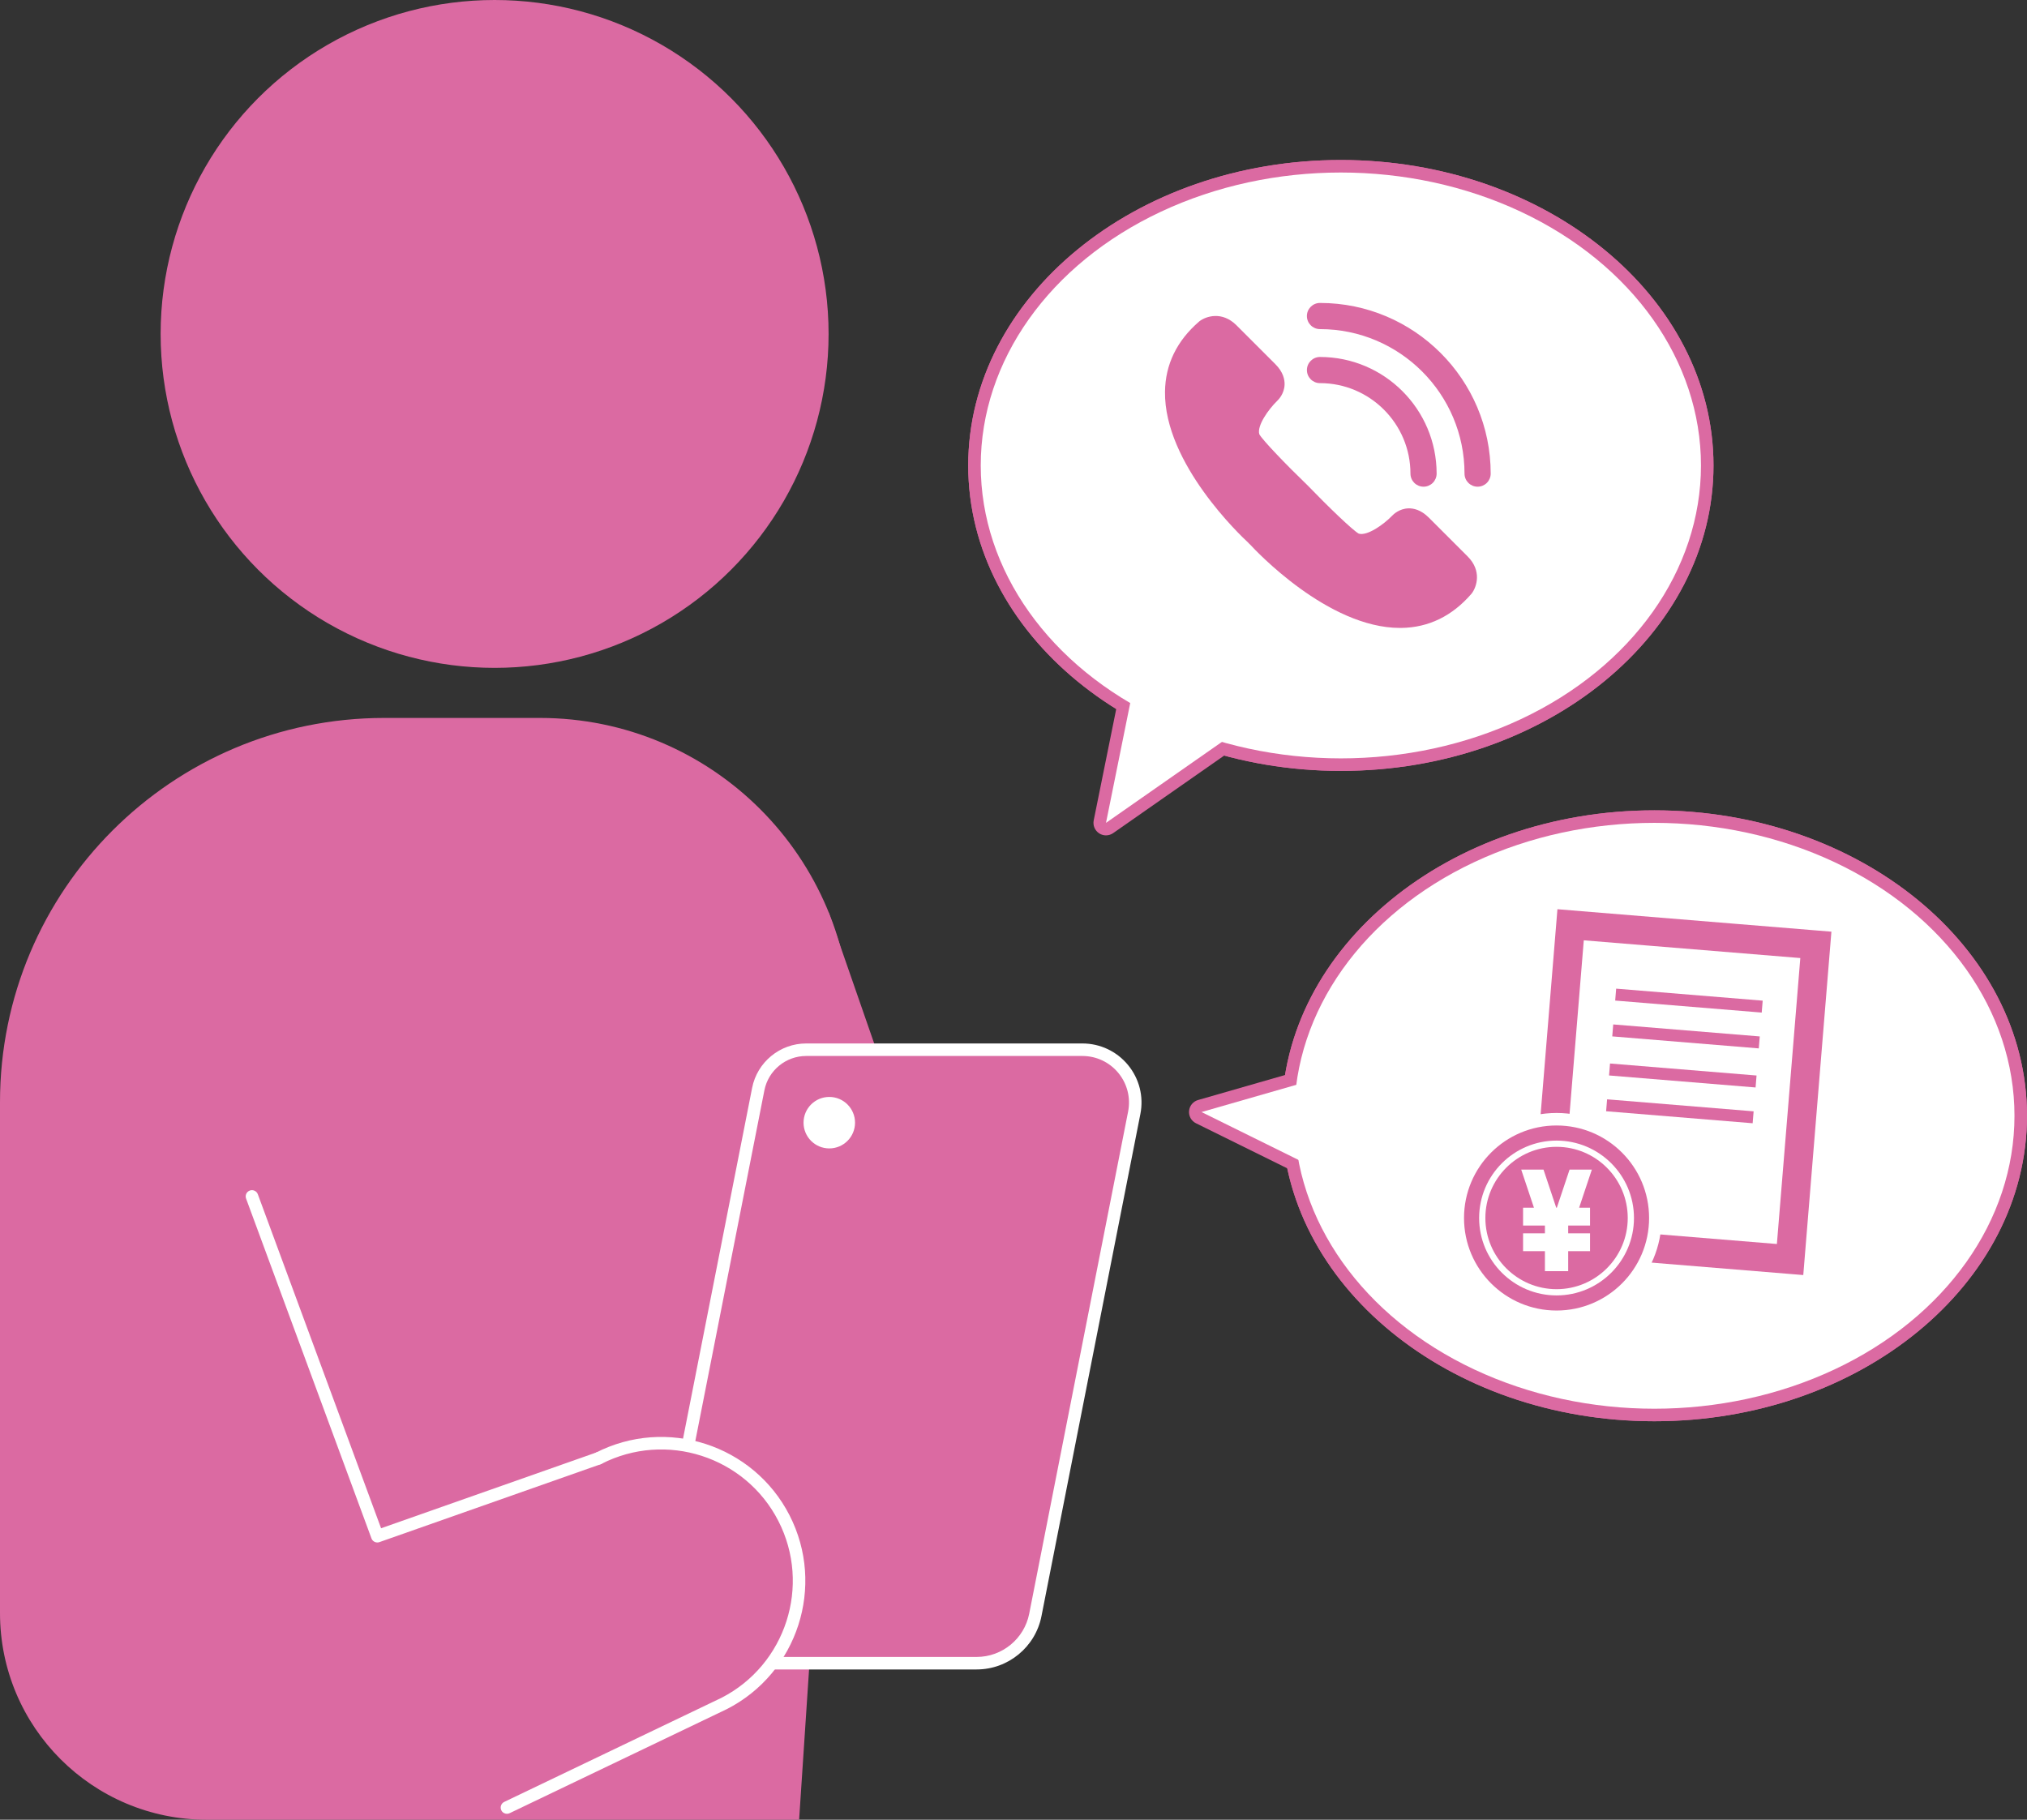 <?xml version="1.0" encoding="UTF-8"?>
<svg id="_レイヤー_2" data-name="レイヤー 2" xmlns="http://www.w3.org/2000/svg" width="161.878" height="145.344" viewBox="0 0 161.878 145.344">
  <rect x="0" y="0" width="161.878" height="145.344" fill="#333333" stroke="none"/>
  <defs>
    <style>
      .cls-1 {
        fill-rule: evenodd;
      }

      .cls-1, .cls-2 {
        fill: #db6aa2;
      }

      .cls-1, .cls-2, .cls-3 {
        stroke-width: 0px;
      }

      .cls-3 {
        fill: #fff;
      }
    </style>
  </defs>
  <g id="_レイヤー_1-2" data-name="レイヤー 1">
    <g>
      <circle class="cls-2" cx="39.5" cy="26.672" r="26.672"/>
      <path class="cls-2" d="M66.172,72.863l11.472,33.018c3.361,5.079,7.364,6.029,3.496,10.733l-1.661,7.16c-4.075,4.957-9.992-2.172-14.109-7.095l-2.574-3.548,3.375-40.268Z"/>
      <path class="cls-2" d="M63.818,145.344H16.507c-9.116,0-16.507-7.39-16.507-16.507v-40.806c0-16.948,13.739-30.688,30.688-30.688h12.43c13.742,0,24.882,11.14,24.882,24.882l-4.182,63.118Z"/>
      <g>
        <g>
          <g>
            <path class="cls-2" d="M107.082,61.573c-16.409,0-29.759-10.944-29.759-24.396s13.35-24.397,29.759-24.397,29.759,10.944,29.759,24.397-13.35,24.396-29.759,24.396ZM107.082,14.779c-15.307,0-27.759,10.047-27.759,22.397s12.452,22.396,27.759,22.396,27.759-10.047,27.759-22.396-12.452-22.397-27.759-22.397Z"/>
            <path class="cls-2" d="M107.082,61.573c-16.409,0-29.759-10.944-29.759-24.397s13.35-24.396,29.759-24.396,29.759,10.944,29.759,24.396-13.35,24.397-29.759,24.397ZM107.082,15.779c-14.755,0-26.759,9.599-26.759,21.396s12.004,21.397,26.759,21.397,26.759-9.599,26.759-21.397-12.004-21.396-26.759-21.396Z"/>
          </g>
          <path class="cls-2" d="M88.326,66.723c-.19,0-.382-.054-.548-.164-.343-.224-.514-.634-.433-1.035l3.129-15.476c.068-.337.306-.616.627-.737.322-.122.685-.07.958.139l9.114,6.924c.255.193.401.497.396.816-.007.319-.165.617-.428.8l-12.243,8.552c-.172.12-.372.18-.572.18ZM92.119,52.007l-2.317,11.465,9.07-6.335-6.753-5.13Z"/>
        </g>
        <g>
          <ellipse class="cls-3" cx="107.082" cy="37.176" rx="28.759" ry="23.397"/>
          <polygon class="cls-3" points="91.455 50.247 88.326 65.723 100.569 57.171 91.455 50.247"/>
        </g>
      </g>
      <g>
        <g>
          <g>
            <path class="cls-2" d="M132.119,113.517c-16.409,0-29.759-10.944-29.759-24.397s13.35-24.397,29.759-24.397,29.759,10.944,29.759,24.397-13.35,24.397-29.759,24.397ZM132.119,66.723c-15.307,0-27.759,10.047-27.759,22.397s12.452,22.397,27.759,22.397,27.759-10.047,27.759-22.397-12.452-22.397-27.759-22.397Z"/>
            <path class="cls-2" d="M132.119,113.517c-16.409,0-29.759-10.944-29.759-24.397s13.35-24.397,29.759-24.397,29.759,10.944,29.759,24.397-13.35,24.397-29.759,24.397ZM132.119,67.723c-14.755,0-26.759,9.599-26.759,21.397s12.004,21.397,26.759,21.397,26.759-9.599,26.759-21.397-12.004-21.397-26.759-21.397Z"/>
          </g>
          <path class="cls-2" d="M107.855,95.697c-.151,0-.303-.034-.442-.104l-11.9-5.875c-.371-.183-.591-.574-.554-.986.037-.411.323-.758.72-.872l13.029-3.746c.319-.092.668-.019.924.199.255.216.385.546.346.879l-1.129,9.621c-.038.323-.23.607-.516.762-.148.081-.313.121-.478.121ZM98.715,89.069l8.312,4.104.789-6.721-9.102,2.616Z"/>
        </g>
        <g>
          <ellipse class="cls-3" cx="132.119" cy="89.12" rx="28.759" ry="23.397"/>
          <polygon class="cls-3" points="108.984 85.076 95.955 88.821 107.855 94.697 108.984 85.076"/>
        </g>
      </g>
      <g>
        <path class="cls-2" d="M114.105,41.341c-.634-.634-1.241-.752-1.637-.737-.719.025-1.187.476-1.299.596-.677.7-1.979,1.623-2.656,1.423-.464-.245-2.468-2.176-4.077-3.845-.006-.007-.013-.013-.02-.02-1.669-1.609-3.601-3.612-3.847-4.077-.199-.676.727-1.98,1.425-2.66.12-.113.57-.58.594-1.299.014-.397-.103-1.002-.737-1.636l-3.103-3.103c-1.153-1.153-2.432-.721-2.947-.333-.014.01-.027.021-.039.032-1.78,1.539-2.697,3.425-2.724,5.607-.072,5.737,6.09,11.541,6.638,12.046l.051.057c.023.027.049.052.076.075l.038.033c.392.428,6.196,6.654,11.962,6.654.033,0,.068,0,.101,0,2.181-.028,4.066-.944,5.604-2.723.011-.013.022-.026.032-.04.389-.515.819-1.795-.331-2.946l-3.104-3.104Z"/>
        <path class="cls-2" d="M105.415,24.197c-.577,0-1.045.468-1.045,1.045s.468,1.045,1.045,1.045c6.365,0,11.543,5.177,11.543,11.541,0,.577.468,1.045,1.045,1.045s1.045-.468,1.045-1.045c0-7.516-6.116-13.631-13.632-13.631Z"/>
        <path class="cls-2" d="M105.415,30.601c3.984,0,7.225,3.242,7.225,7.227,0,.577.468,1.045,1.045,1.045s1.045-.468,1.045-1.045c0-5.137-4.178-9.316-9.314-9.316-.577,0-1.045.468-1.045,1.045s.468,1.045,1.045,1.045Z"/>
      </g>
      <g>
        <path class="cls-2" d="M85.501,83.844h-19.695c-2.691,0-5.007,1.904-5.527,4.544l-8.223,41.751c-.276,1.401.796,2.705,2.224,2.705h23.859c2.199,0,4.091-1.555,4.515-3.713l7.745-39.328c.608-3.086-1.754-5.959-4.9-5.959Z"/>
        <path class="cls-3" d="M77.995,133.343h-16.358v-1h16.358c2.039,0,3.805-1.452,4.198-3.452l7.899-40.107c.216-1.096-.067-2.22-.777-3.083-.71-.863-1.758-1.358-2.875-1.358h-22.059c-1.62,0-3.023,1.154-3.336,2.743l-5.538,28.121-.98-.193,5.538-28.121c.404-2.057,2.22-3.55,4.316-3.55h22.059c1.418,0,2.747.628,3.647,1.723.9,1.095,1.26,2.521.985,3.911l-7.899,40.107c-.484,2.467-2.663,4.258-5.179,4.258Z"/>
        <circle class="cls-3" cx="66.228" cy="89.67" r="2.056"/>
      </g>
      <path class="cls-1" d="M125.522,72.715l19.59,1.605,1.146.094-.094,1.146-2.059,25.134-.094,1.146-1.146-.094-13.824-1.133-.375-.031-.288-.252-5.412-4.764-.437-.383.047-.572,1.708-20.845.094-1.146,1.143.094h0ZM124.964,93.633l3.596-1,.507-.143.106.521,1.073,5.394,11.658.955,1.871-22.839-17.292-1.417-1.518,18.528h0ZM129.154,97.958l-.843-4.232-3.015.838,3.858,3.395h0ZM128.344,87.805l-.078.952,11.702.959.078-.952-11.702-.959h0ZM128.578,84.944l-.078.955,11.702.959.078-.955-11.702-.959h0ZM128.834,81.823l-.078.955,11.702.959.078-.955-11.702-.959h0ZM129.068,78.965l-.078.952,11.702.959.078-.952-11.702-.959Z"/>
      <g>
        <g>
          <path class="cls-3" d="M124.308,103.969c-3.687,0-6.686-2.999-6.686-6.685s2.999-6.686,6.686-6.686,6.686,2.999,6.686,6.686-2.999,6.685-6.686,6.685ZM126.237,100.933v.621c.363-.165.701-.374,1.008-.621h-1.008ZM121.372,100.933c.307.247.645.457,1.008.621v-.621h-1.008ZM127.981,98.888v1.302c.634-.799,1.013-1.81,1.013-2.906,0-1.145-.412-2.194-1.097-3.009l-.396,1.188h.48v3.425ZM120.72,94.276c-.685.814-1.097,1.864-1.097,3.009,0,1.096.379,2.106,1.012,2.905v-4.726h.481l-.396-1.188ZM124.05,92.606l.259.773.259-.773c-.172-.009-.346-.009-.518,0Z"/>
          <path class="cls-3" d="M124.308,105.675c-4.627,0-8.391-3.764-8.391-8.39s3.764-8.39,8.391-8.39,8.391,3.764,8.391,8.39-3.764,8.39-8.391,8.39ZM124.308,92.101c-2.857,0-5.183,2.325-5.183,5.184s2.325,5.183,5.183,5.183,5.183-2.325,5.183-5.183-2.325-5.184-5.183-5.184Z"/>
        </g>
        <g>
          <path class="cls-2" d="M124.308,91.599c-3.135,0-5.685,2.55-5.685,5.685s2.551,5.685,5.685,5.685,5.685-2.55,5.685-5.685-2.551-5.685-5.685-5.685ZM126.982,96.463v1.425h-1.745v.619h1.745v1.425h-1.745v1.597h-1.858v-1.597h-1.745v-1.425h1.745v-.619h-1.745v-1.425h.869l-1.017-3.044h1.78l1.017,3.044h.047l1.017-3.044h1.78l-1.017,3.044h.869Z"/>
          <path class="cls-2" d="M124.308,89.894c-4.082,0-7.39,3.309-7.39,7.39s3.309,7.39,7.39,7.39,7.39-3.309,7.39-7.39-3.309-7.39-7.39-7.39ZM124.308,103.467c-3.409,0-6.183-2.774-6.183-6.183s2.774-6.183,6.183-6.183,6.183,2.774,6.183,6.183-2.774,6.183-6.183,6.183Z"/>
        </g>
      </g>
      <g>
        <path class="cls-3" d="M30.134,123.2c-.204,0-.395-.125-.469-.327l-10.013-27.14c-.096-.259.036-.546.296-.642.256-.096.547.037.642.296l9.843,26.678,17.203-6.058c.263-.089.547.045.638.306.092.26-.045.546-.306.638l-17.668,6.221c-.055.019-.111.028-.166.028Z"/>
        <path class="cls-3" d="M40.485,144.872c-.187,0-.365-.104-.451-.284-.119-.249-.014-.548.235-.667l17.345-8.312c5.142-2.634,7.187-8.974,4.547-14.126-2.64-5.154-8.979-7.197-14.132-4.56-.241.127-.545.03-.673-.217-.126-.246-.028-.547.218-.673,5.645-2.891,12.586-.65,15.478,4.993,2.891,5.644.65,12.587-4.994,15.478l-17.356,8.317c-.069.034-.143.049-.216.049Z"/>
      </g>
    </g>
  </g>
</svg>